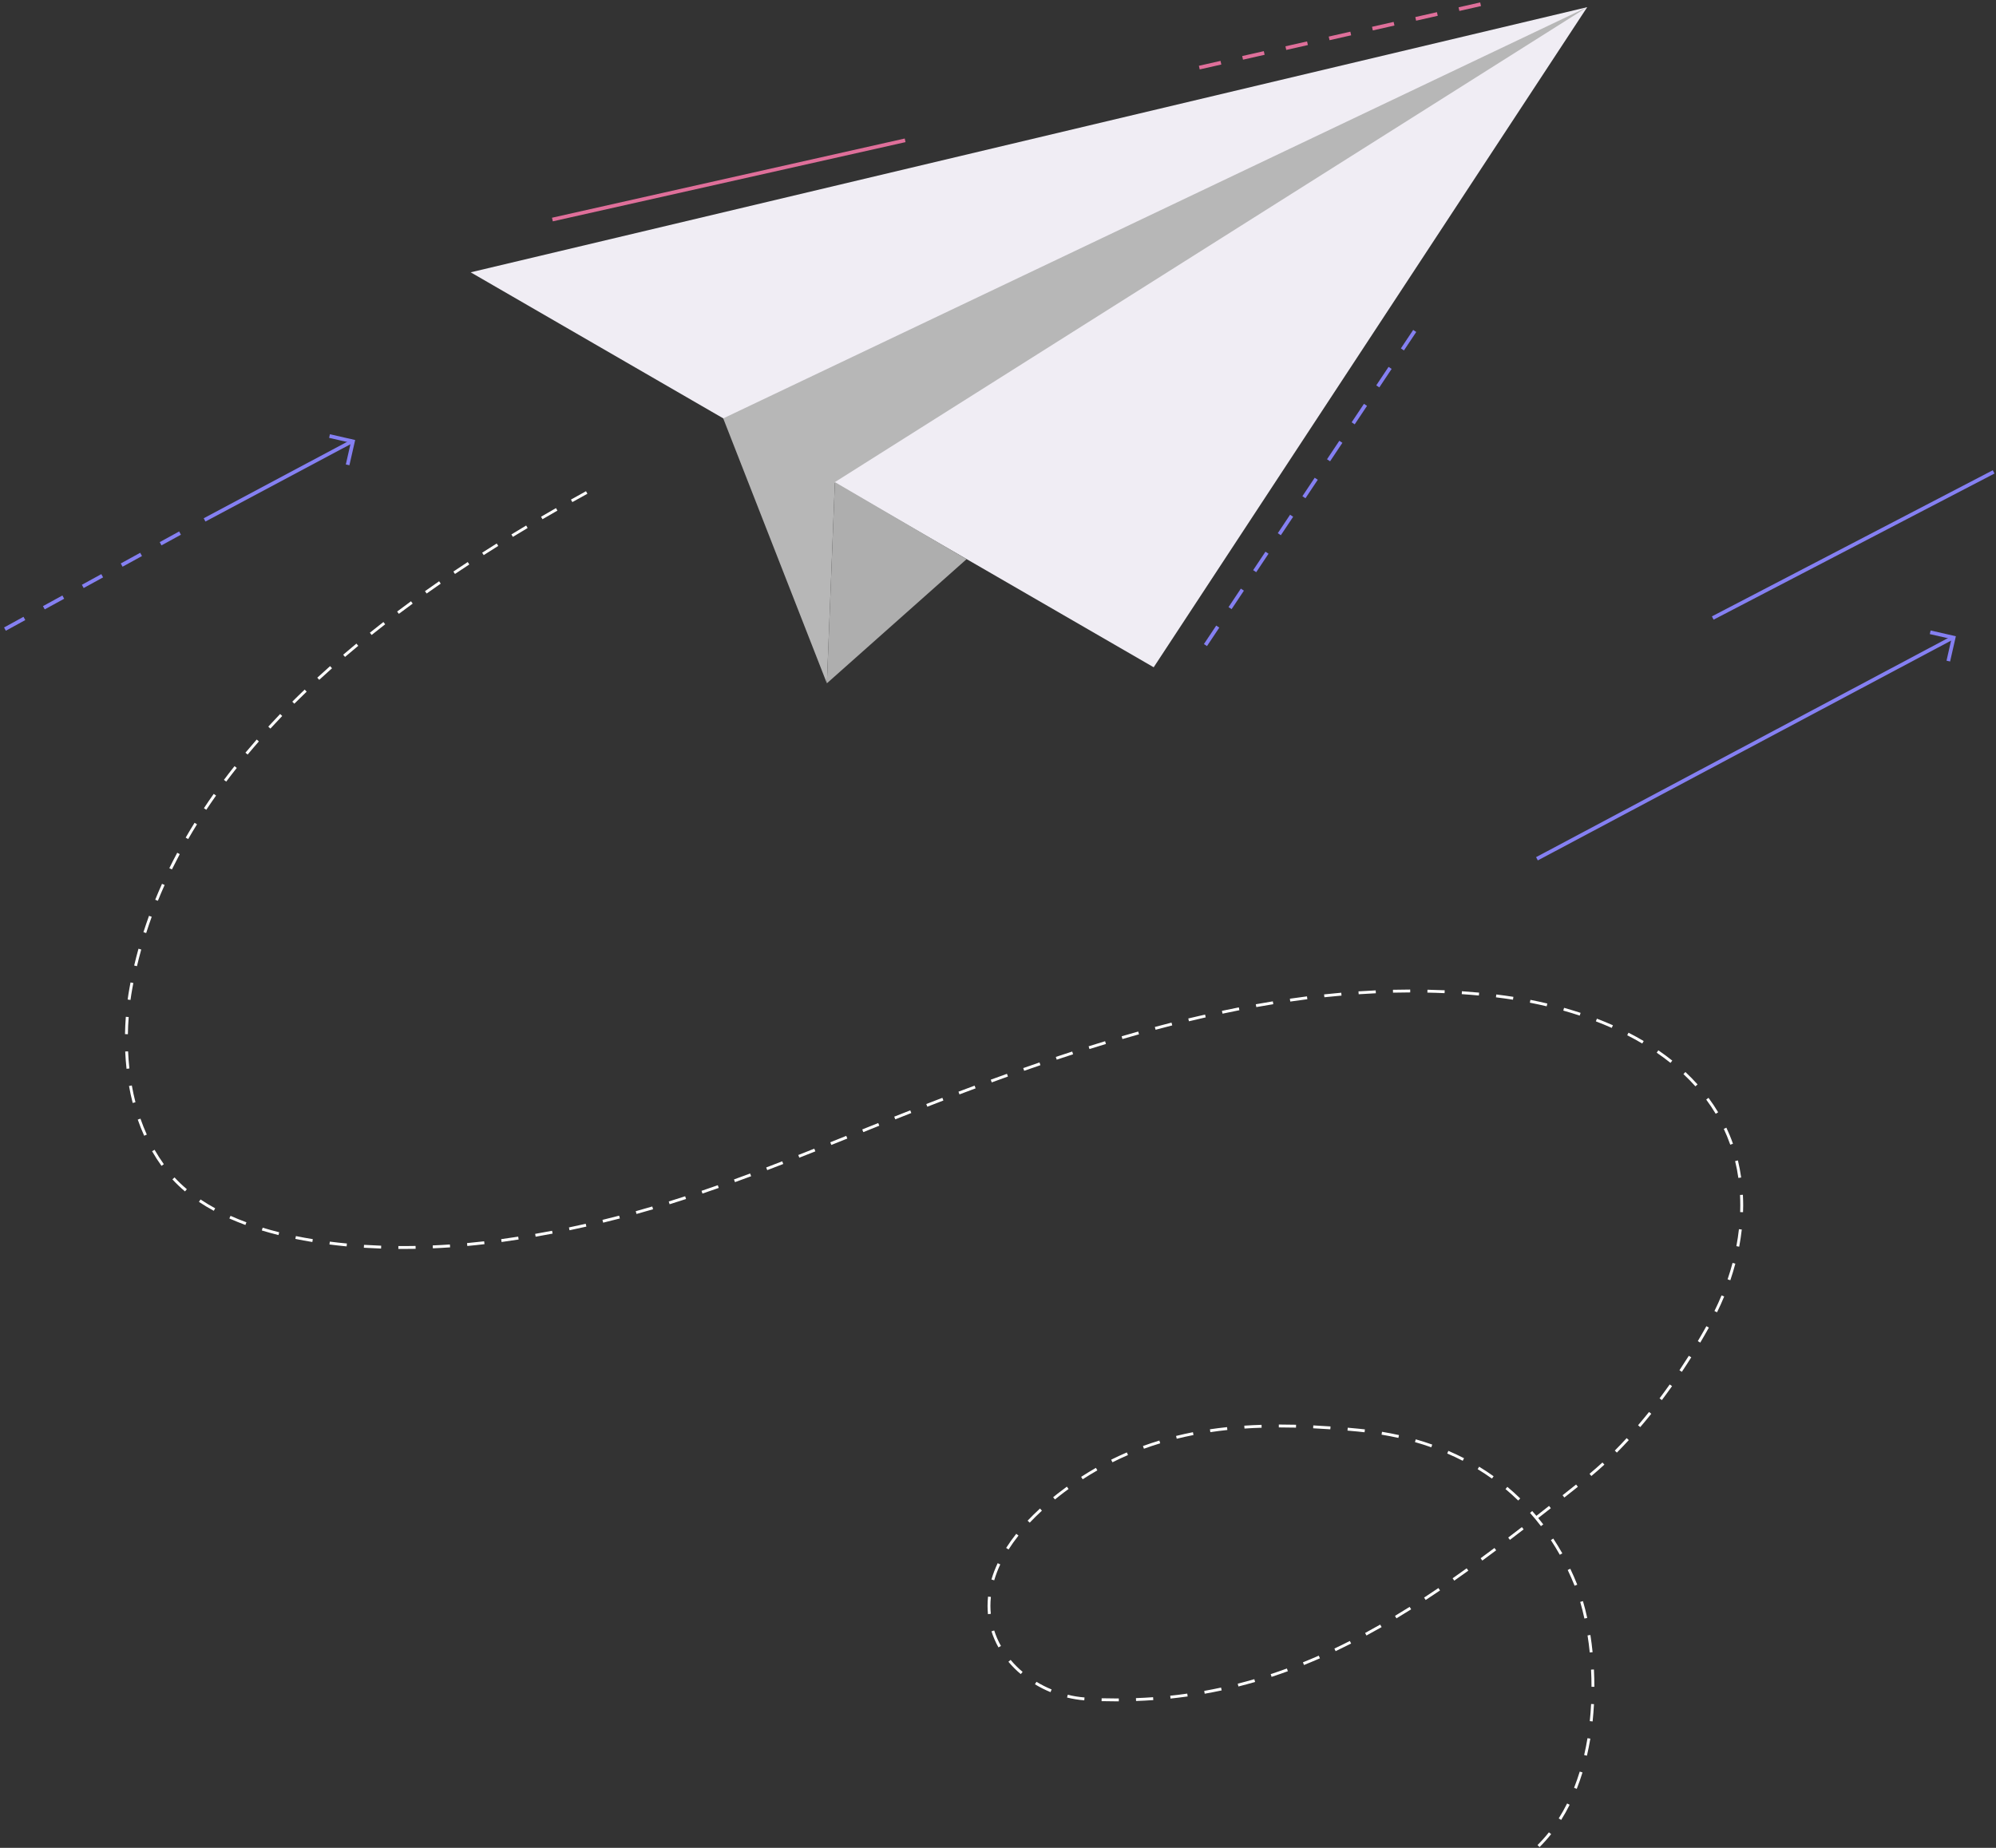 <svg width="351" height="325" viewBox="0 0 351 325" fill="none" xmlns="http://www.w3.org/2000/svg">
<rect x="0" y="0" width="351" height="325" fill="#333333" stroke="none"/>
<path d="M212.251 113.635L211.711 113.276L213.876 110.027L214.415 110.385L212.251 113.635ZM216.58 107.136L216.04 106.777L218.205 103.528L218.745 103.886L216.58 107.136ZM220.91 100.636L220.37 100.278L222.535 97.029L223.074 97.387L220.91 100.636ZM225.239 94.137L224.7 93.779L226.864 90.529L227.404 90.888L225.239 94.137ZM229.569 87.632L229.029 87.273L231.194 84.024L231.733 84.382L229.569 87.632ZM233.898 81.132L233.359 80.774L235.523 77.525L236.063 77.883L233.898 81.132ZM238.228 74.633L237.688 74.275L239.853 71.026L240.393 71.384L238.228 74.633ZM242.557 68.134L242.018 67.776L244.183 64.526L244.722 64.885L242.557 68.134ZM246.887 61.635L246.347 61.277L248.512 58.027L249.052 58.386L246.887 61.635Z" fill="#8580F2"/>
<path d="M159.097 24.363L97.07 38.295L97.213 38.93L159.239 24.998L159.097 24.363Z" fill="#DF6F9A"/>
<path d="M210.971 12.208L210.828 11.57L214.631 10.71L214.774 11.349L210.971 12.208ZM218.584 10.495L218.441 9.857L222.244 8.998L222.387 9.636L218.584 10.495ZM226.19 8.783L226.047 8.145L229.849 7.285L229.993 7.923L226.19 8.783ZM233.802 7.07L233.659 6.432L237.462 5.572L237.605 6.211L233.802 7.07ZM241.414 5.351L241.271 4.713L245.074 3.853L245.217 4.491L241.414 5.351ZM249.027 3.638L248.884 3L252.687 2.14L252.83 2.779L249.027 3.638ZM256.633 1.926L256.49 1.287L260.293 0.428L260.436 1.066L256.633 1.926Z" fill="#DF6F9A"/>
<path d="M202.878 117.36L140.627 81.355L82.769 47.895L279.113 1.262L202.878 117.36Z" fill="#F0EDF4"/>
<path d="M279.11 1.262L127.18 73.586L145.408 120.18L146.819 84.793L279.11 1.262Z" fill="#B7B7B7"/>
<path d="M169.983 98.338L146.821 84.793L145.41 120.18L169.983 98.338Z" fill="#AEAEAE"/>
<path d="M270.733 324.865L270.38 324.505C271.076 323.812 271.753 323.058 272.379 322.268L272.772 322.582C272.131 323.392 271.445 324.156 270.733 324.865ZM274.534 320.087L274.105 319.818C274.63 318.988 275.125 318.107 275.579 317.196L276.028 317.424C275.569 318.345 275.064 319.241 274.534 320.087ZM277.275 314.625L276.806 314.438C277.164 313.521 277.502 312.565 277.8 311.588L278.285 311.735C277.982 312.727 277.638 313.699 277.275 314.625ZM279.067 308.789L278.577 308.677C278.799 307.716 278.996 306.719 279.163 305.711L279.663 305.792C279.491 306.805 279.294 307.817 279.067 308.789ZM280.066 302.765L279.567 302.71C279.673 301.723 279.748 300.71 279.799 299.698L280.304 299.723C280.248 300.751 280.167 301.773 280.066 302.765ZM196.403 299.232C195.52 299.232 194.616 299.217 193.713 299.197L193.728 298.691C194.621 298.716 195.525 298.726 196.403 298.726H196.746V299.232H196.403ZM199.78 299.172L199.76 298.666C200.759 298.63 201.774 298.574 202.774 298.504L202.809 299.01C201.809 299.081 200.79 299.136 199.78 299.172ZM190.674 299.055C189.664 298.974 188.65 298.807 187.645 298.564L187.766 298.073C188.741 298.311 189.735 298.473 190.714 298.549L190.674 299.055ZM205.838 298.741L205.787 298.24C206.787 298.134 207.796 298.013 208.781 297.871L208.851 298.372C207.857 298.509 206.842 298.635 205.838 298.741ZM211.85 297.891L211.764 297.395C212.748 297.218 213.743 297.026 214.727 296.813L214.833 297.309C213.839 297.522 212.839 297.719 211.85 297.891ZM184.733 297.613C183.784 297.223 182.865 296.757 181.997 296.231L182.259 295.796C183.107 296.307 184.006 296.762 184.929 297.142L184.733 297.613ZM279.87 296.676C279.87 295.674 279.844 294.657 279.789 293.654L280.294 293.629C280.344 294.641 280.374 295.669 280.374 296.676H279.87ZM217.781 296.616L217.66 296.125C218.624 295.882 219.608 295.613 220.572 295.335L220.714 295.821C219.739 296.104 218.755 296.373 217.781 296.616ZM223.611 294.925L223.455 294.444C224.404 294.135 225.358 293.801 226.302 293.457L226.473 293.933C225.529 294.277 224.565 294.611 223.611 294.925ZM179.503 294.444C178.71 293.776 177.978 293.042 177.332 292.268L177.721 291.944C178.352 292.693 179.059 293.406 179.831 294.054L179.503 294.444ZM229.31 292.84L229.123 292.369C230.047 291.994 230.986 291.605 231.91 291.2L232.112 291.665C231.183 292.07 230.239 292.465 229.31 292.84ZM279.562 290.638C279.461 289.625 279.329 288.618 279.173 287.641L279.673 287.56C279.829 288.547 279.96 289.565 280.061 290.587L279.562 290.638ZM234.873 290.405L234.656 289.949C235.549 289.524 236.463 289.079 237.372 288.613L237.599 289.064C236.685 289.524 235.766 289.98 234.873 290.405ZM175.581 289.742C175.076 288.836 174.662 287.889 174.354 286.917L174.834 286.766C175.131 287.702 175.53 288.623 176.02 289.494L175.581 289.742ZM240.294 287.651L240.057 287.206C240.93 286.73 241.824 286.239 242.707 285.733L242.96 286.173C242.066 286.68 241.173 287.176 240.294 287.651ZM278.623 284.67C278.401 283.653 278.153 282.666 277.881 281.744L278.365 281.603C278.638 282.534 278.895 283.531 279.117 284.564L278.623 284.67ZM245.569 284.635L245.312 284.199C246.175 283.683 247.033 283.152 247.886 282.615L248.154 283.045C247.296 283.587 246.433 284.118 245.569 284.635ZM173.733 283.896C173.688 283.415 173.663 282.924 173.663 282.438C173.663 281.901 173.693 281.355 173.748 280.813L174.248 280.864C174.193 281.39 174.167 281.916 174.167 282.433C174.167 282.904 174.193 283.379 174.238 283.84L173.733 283.896ZM250.708 281.405L250.43 280.98C251.273 280.428 252.111 279.872 252.949 279.305L253.232 279.725C252.394 280.297 251.551 280.854 250.708 281.405ZM276.896 278.9C276.523 277.968 276.119 277.037 275.685 276.131L276.139 275.913C276.573 276.824 276.987 277.766 277.361 278.712L276.896 278.9ZM255.736 278.004L255.448 277.589C256.271 277.012 257.094 276.43 257.916 275.837L258.209 276.247C257.386 276.845 256.559 277.427 255.736 278.004ZM174.834 277.943L174.349 277.801C174.627 276.85 174.995 275.883 175.444 274.931L175.899 275.149C175.465 276.075 175.106 277.017 174.834 277.943ZM260.668 274.471L260.37 274.061C261.177 273.469 261.99 272.866 262.803 272.259L263.106 272.664C262.288 273.271 261.48 273.874 260.668 274.471ZM274.297 273.453C273.802 272.578 273.277 271.712 272.727 270.877L273.146 270.599C273.701 271.444 274.236 272.32 274.736 273.205L274.297 273.453ZM177.358 272.522L176.934 272.249C177.464 271.419 178.059 270.583 178.71 269.763L179.104 270.077C178.463 270.882 177.878 271.707 177.358 272.522ZM265.524 270.831L265.221 270.426C266.018 269.819 266.821 269.202 267.623 268.584L267.931 268.984C267.129 269.607 266.326 270.224 265.524 270.831ZM270.98 268.417C270.37 267.617 269.723 266.838 269.062 266.089L269.441 265.755C269.688 266.033 269.935 266.316 270.178 266.605C270.92 266.028 271.662 265.446 272.404 264.859L272.717 265.259C271.975 265.841 271.238 266.418 270.501 266.995C270.804 267.359 271.096 267.734 271.384 268.108L270.98 268.417ZM181.078 267.805L180.709 267.455C181.386 266.742 182.118 266.023 182.885 265.319L183.223 265.694C182.471 266.392 181.744 267.101 181.078 267.805ZM266.982 263.912C266.266 263.214 265.513 262.535 264.746 261.898L265.069 261.508C265.847 262.156 266.609 262.844 267.336 263.548L266.982 263.912ZM185.515 263.725L185.197 263.33C185.454 263.117 185.722 262.91 185.989 262.697C186.525 262.277 187.07 261.867 187.61 261.472L187.908 261.882C187.373 262.272 186.827 262.682 186.302 263.097C186.035 263.31 185.772 263.517 185.515 263.725ZM275.094 263.381L274.781 262.981L277.159 261.098L277.472 261.493L275.094 263.381ZM190.391 260.177L190.119 259.751C190.972 259.2 191.845 258.668 192.718 258.167L192.971 258.608C192.102 259.104 191.234 259.63 190.391 260.177ZM262.364 260.055C261.551 259.473 260.708 258.916 259.85 258.395L260.112 257.965C260.98 258.491 261.834 259.058 262.656 259.645L262.364 260.055ZM279.844 259.6L279.521 259.21C280.273 258.582 281.041 257.914 281.793 257.221L282.136 257.595C281.374 258.294 280.607 258.972 279.844 259.6ZM195.626 257.185L195.399 256.73C196.302 256.279 197.231 255.849 198.16 255.449L198.357 255.915C197.438 256.31 196.519 256.735 195.626 257.185ZM257.225 256.922C256.342 256.466 255.428 256.036 254.499 255.641L254.696 255.176C255.63 255.576 256.559 256.016 257.452 256.472L257.225 256.922ZM284.327 255.484L283.968 255.125C284.66 254.427 285.362 253.693 286.053 252.938L286.427 253.283C285.73 254.037 285.023 254.781 284.327 255.484ZM201.163 254.801L200.992 254.325C201.936 253.981 202.91 253.657 203.879 253.364L204.025 253.85C203.061 254.138 202.102 254.462 201.163 254.801ZM251.697 254.548C250.764 254.219 249.799 253.91 248.825 253.637L248.962 253.151C249.941 253.429 250.915 253.738 251.859 254.072L251.697 254.548ZM206.933 253.045L206.812 252.554C207.781 252.316 208.775 252.093 209.78 251.896L209.876 252.392C208.882 252.589 207.887 252.812 206.933 253.045ZM245.908 252.898C244.943 252.685 243.949 252.493 242.95 252.326L243.03 251.825C244.04 251.992 245.044 252.184 246.014 252.402L245.908 252.898ZM239.961 251.906C239.603 251.865 239.234 251.825 238.871 251.789C238.23 251.729 237.594 251.668 236.958 251.612L237.003 251.106C237.639 251.162 238.28 251.217 238.921 251.283C239.29 251.319 239.658 251.359 240.022 251.4L239.961 251.906ZM212.844 251.886L212.768 251.385C213.753 251.238 214.767 251.111 215.782 251.005L215.832 251.506C214.828 251.612 213.823 251.739 212.844 251.886ZM233.939 251.385C232.924 251.314 231.92 251.253 230.92 251.207L230.946 250.701C231.95 250.752 232.96 250.813 233.974 250.883L233.939 251.385ZM218.846 251.253L218.811 250.747C219.795 250.681 220.815 250.63 221.844 250.6L221.86 251.106C220.84 251.136 219.825 251.187 218.846 251.253ZM227.902 251.091C226.933 251.066 225.969 251.056 225.035 251.056H224.883V250.549H225.035C225.974 250.549 226.943 250.559 227.917 250.585L227.902 251.091ZM288.441 251L288.057 250.671C288.698 249.917 289.349 249.132 289.986 248.337L290.379 248.656C289.738 249.456 289.087 250.246 288.441 251ZM292.242 246.247L291.838 245.943C292.434 245.149 293.034 244.324 293.62 243.498L294.034 243.792C293.443 244.622 292.843 245.447 292.242 246.247ZM295.755 241.281L295.336 240.998C295.892 240.163 296.447 239.307 296.982 238.457L297.411 238.725C296.871 239.586 296.316 240.441 295.755 241.281ZM298.996 236.134L298.562 235.876C299.077 235.01 299.582 234.124 300.071 233.249L300.51 233.497C300.021 234.377 299.511 235.263 298.996 236.134ZM301.944 230.804L301.49 230.581C301.934 229.685 302.353 228.759 302.736 227.833L303.201 228.025C302.817 228.961 302.393 229.898 301.944 230.804ZM304.281 225.17L303.802 225.008C304.125 224.052 304.417 223.08 304.675 222.118L305.164 222.25C304.907 223.221 304.609 224.203 304.281 225.17ZM70.964 219.663C70.661 219.663 70.353 219.663 70.05 219.658L70.055 219.152C71.06 219.162 72.069 219.157 73.079 219.137L73.089 219.643C72.377 219.658 71.671 219.663 70.964 219.663ZM67.016 219.597C66.002 219.562 64.982 219.511 63.983 219.45L64.013 218.944C65.007 219.005 66.022 219.056 67.031 219.091L67.016 219.597ZM76.118 219.552L76.097 219.046C77.097 219.005 78.112 218.944 79.116 218.879L79.151 219.385C78.142 219.456 77.122 219.511 76.118 219.552ZM305.841 219.268L305.346 219.172C305.533 218.18 305.684 217.173 305.795 216.191L306.295 216.246C306.184 217.249 306.028 218.261 305.841 219.268ZM60.954 219.213C59.934 219.116 58.92 219.005 57.935 218.879L58.001 218.377C58.98 218.504 59.99 218.61 61.004 218.706L60.954 219.213ZM82.175 219.142L82.13 218.636C83.129 218.544 84.144 218.438 85.138 218.322L85.199 218.823C84.194 218.944 83.18 219.051 82.175 219.142ZM54.927 218.443C53.917 218.276 52.908 218.094 51.938 217.897L52.039 217.401C53.004 217.598 54.003 217.78 55.008 217.942L54.927 218.443ZM88.202 218.443L88.132 217.942C89.141 217.805 90.136 217.659 91.125 217.502L91.201 218.003C90.211 218.155 89.212 218.301 88.202 218.443ZM94.194 217.512L94.108 217.011C95.108 216.839 96.102 216.656 97.081 216.469L97.177 216.965C96.193 217.158 95.199 217.34 94.194 217.512ZM48.975 217.223C47.976 216.975 46.992 216.702 46.042 216.413L46.189 215.928C47.128 216.211 48.107 216.484 49.096 216.732L48.975 217.223ZM100.151 216.378L100.05 215.882C101.044 215.674 102.028 215.462 103.003 215.239L103.114 215.735C102.134 215.958 101.145 216.171 100.151 216.378ZM43.155 215.447C42.181 215.087 41.232 214.703 40.333 214.303L40.54 213.842C41.429 214.237 42.368 214.622 43.332 214.976L43.155 215.447ZM106.067 215.042L105.945 214.551C106.93 214.313 107.909 214.065 108.878 213.812L109.004 214.303C108.03 214.556 107.051 214.804 106.067 215.042ZM111.932 213.513L111.796 213.027C112.77 212.754 113.739 212.481 114.704 212.197L114.845 212.683C113.881 212.967 112.912 213.24 111.932 213.513ZM306.517 213.199L306.012 213.184C306.023 212.789 306.033 212.395 306.033 212C306.033 211.387 306.018 210.775 305.987 210.167L306.492 210.142C306.522 210.755 306.543 211.377 306.543 212C306.537 212.4 306.532 212.799 306.517 213.199ZM37.597 212.956C36.679 212.46 35.8 211.929 34.983 211.382L35.265 210.962C36.068 211.499 36.936 212.025 37.84 212.516L37.597 212.956ZM117.752 211.802L117.601 211.316C118.57 211.018 119.529 210.709 120.488 210.4L120.645 210.881C119.686 211.195 118.722 211.499 117.752 211.802ZM123.527 209.924L123.366 209.444C124.32 209.12 125.274 208.791 126.228 208.457L126.394 208.932C125.44 209.271 124.486 209.6 123.527 209.924ZM32.534 209.545C31.737 208.872 30.99 208.163 30.318 207.429L30.692 207.085C31.348 207.799 32.08 208.497 32.858 209.155L32.534 209.545ZM129.246 207.915L129.075 207.439C130.024 207.095 130.968 206.746 131.912 206.396L132.088 206.872C131.139 207.227 130.195 207.571 129.246 207.915ZM305.694 207.171C305.553 206.169 305.361 205.177 305.124 204.215L305.614 204.093C305.851 205.07 306.043 206.083 306.189 207.1L305.694 207.171ZM134.92 205.804L134.738 205.334C135.677 204.974 136.616 204.615 137.555 204.25L137.737 204.721C136.798 205.085 135.859 205.445 134.92 205.804ZM28.4 205.05C27.81 204.23 27.254 203.365 26.744 202.479L27.184 202.226C27.683 203.101 28.234 203.952 28.809 204.756L28.4 205.05ZM140.564 203.613L140.377 203.142C141.311 202.772 142.25 202.403 143.194 202.028L143.38 202.499C142.436 202.874 141.498 203.243 140.564 203.613ZM146.192 201.375L146.005 200.905L148.817 199.776L149.004 200.247L146.192 201.375ZM304.271 201.33C304.094 200.829 303.902 200.328 303.701 199.842C303.519 199.406 303.327 198.971 303.13 198.551L303.584 198.333C303.786 198.763 303.983 199.209 304.165 199.649C304.372 200.145 304.569 200.657 304.745 201.163L304.271 201.33ZM25.356 199.756C24.942 198.844 24.564 197.888 24.226 196.916L24.7 196.749C25.033 197.706 25.407 198.647 25.816 199.548L25.356 199.756ZM151.815 199.118L151.629 198.647L154.44 197.518L154.627 197.989L151.815 199.118ZM157.439 196.87L157.252 196.4C158.186 196.03 159.125 195.656 160.069 195.286L160.255 195.757C159.306 196.126 158.373 196.496 157.439 196.87ZM301.712 195.894C301.202 195.043 300.642 194.203 300.041 193.393L300.445 193.089C301.055 193.909 301.626 194.765 302.141 195.63L301.712 195.894ZM163.072 194.648L162.89 194.178C163.824 193.813 164.768 193.449 165.717 193.084L165.899 193.555C164.95 193.925 164.006 194.289 163.072 194.648ZM23.337 193.99C23.085 193.024 22.868 192.021 22.686 191.004L23.181 190.913C23.362 191.915 23.575 192.907 23.822 193.859L23.337 193.99ZM168.726 192.482L168.549 192.006L169.448 191.667C170.094 191.424 170.74 191.181 171.386 190.943L171.563 191.419C170.917 191.657 170.27 191.9 169.629 192.143L168.726 192.482ZM298.143 191.065C297.487 190.331 296.775 189.607 296.038 188.913L296.381 188.544C297.128 189.248 297.845 189.981 298.516 190.726L298.143 191.065ZM174.4 190.371L174.228 189.895C175.177 189.551 176.126 189.207 177.075 188.863L177.247 189.339C176.298 189.683 175.349 190.027 174.4 190.371ZM180.104 188.331L179.937 187.856C180.891 187.522 181.845 187.193 182.799 186.864L182.961 187.344C182.007 187.668 181.053 187.997 180.104 188.331ZM22.252 187.982C22.146 186.985 22.065 185.963 22.02 184.935L22.524 184.915C22.57 185.927 22.646 186.939 22.752 187.926L22.252 187.982ZM293.761 186.939C292.994 186.327 292.176 185.725 291.338 185.148L291.621 184.727C292.469 185.31 293.292 185.917 294.074 186.54L293.761 186.939ZM185.828 186.373L185.666 185.892C186.625 185.573 187.585 185.254 188.549 184.945L188.705 185.426C187.746 185.735 186.787 186.049 185.828 186.373ZM191.588 184.505L191.436 184.024C192.4 183.72 193.364 183.422 194.334 183.128L194.48 183.614C193.516 183.902 192.552 184.201 191.588 184.505ZM288.794 183.533C287.946 183.032 287.058 182.541 286.149 182.08L286.376 181.63C287.29 182.095 288.188 182.591 289.047 183.098L288.794 183.533ZM197.382 182.748L197.241 182.262C198.21 181.979 199.185 181.701 200.159 181.427L200.295 181.913C199.321 182.187 198.352 182.465 197.382 182.748ZM22.489 181.893L21.984 181.883C22 180.876 22.05 179.848 22.126 178.836L22.631 178.876C22.55 179.878 22.504 180.896 22.489 181.893ZM203.213 181.113L203.082 180.622C204.061 180.359 205.035 180.106 206.014 179.858L206.141 180.349C205.166 180.597 204.187 180.85 203.213 181.113ZM283.428 180.784C282.525 180.385 281.586 180 280.637 179.635L280.819 179.165C281.773 179.529 282.722 179.919 283.635 180.324L283.428 180.784ZM209.078 179.62L208.962 179.129C209.947 178.891 210.931 178.664 211.915 178.441L212.026 178.937C211.047 179.155 210.063 179.382 209.078 179.62ZM277.795 178.623C276.856 178.314 275.882 178.016 274.908 177.742L275.044 177.256C276.028 177.535 277.007 177.833 277.951 178.142L277.795 178.623ZM214.984 178.284L214.878 177.788C215.868 177.58 216.857 177.378 217.852 177.181L217.947 177.677C216.963 177.874 215.974 178.076 214.984 178.284ZM220.926 177.125L220.835 176.629C221.829 176.452 222.829 176.28 223.828 176.118L223.909 176.619C222.915 176.776 221.92 176.943 220.926 177.125ZM271.985 176.988C271.021 176.76 270.026 176.543 269.032 176.35L269.128 175.854C270.127 176.052 271.127 176.269 272.096 176.497L271.985 176.988ZM226.897 176.153L226.827 175.652C227.826 175.505 228.831 175.374 229.835 175.242L229.901 175.743C228.896 175.875 227.897 176.011 226.897 176.153ZM22.948 175.87L22.449 175.799C22.54 175.125 22.646 174.452 22.767 173.799C22.827 173.46 22.893 173.126 22.954 172.792L23.448 172.888C23.383 173.222 23.322 173.556 23.262 173.89C23.145 174.538 23.039 175.201 22.948 175.87ZM266.059 175.824C265.074 175.667 264.07 175.53 263.065 175.409L263.126 174.908C264.135 175.029 265.145 175.171 266.134 175.323L266.059 175.824ZM232.899 175.394L232.844 174.893C233.848 174.786 234.858 174.685 235.862 174.599L235.908 175.105C234.908 175.191 233.904 175.287 232.899 175.394ZM260.062 175.09C259.067 174.999 258.053 174.913 257.048 174.847L257.084 174.341C258.093 174.412 259.108 174.493 260.107 174.584L260.062 175.09ZM238.926 174.867L238.891 174.361C239.901 174.295 240.91 174.235 241.92 174.189L241.945 174.695C240.935 174.741 239.931 174.802 238.926 174.867ZM254.03 174.675C253.025 174.629 252.01 174.599 251.011 174.579L251.021 174.073C252.026 174.093 253.045 174.128 254.055 174.169L254.03 174.675ZM244.964 174.589L244.954 174.083C245.963 174.057 246.983 174.042 247.987 174.042V174.548C246.978 174.548 245.973 174.564 244.964 174.589ZM24.084 169.932L23.595 169.816C23.827 168.834 24.084 167.842 24.352 166.865L24.836 167.002C24.569 167.973 24.317 168.955 24.084 169.932ZM25.705 164.106L25.225 163.949C25.533 162.993 25.861 162.026 26.204 161.074L26.679 161.246C26.336 162.198 26.008 163.16 25.705 164.106ZM27.764 158.432L27.295 158.24C27.673 157.308 28.077 156.367 28.491 155.446L28.95 155.653C28.537 156.569 28.138 157.506 27.764 158.432ZM30.233 152.915L29.778 152.692C30.223 151.791 30.687 150.88 31.166 149.984L31.611 150.222C31.141 151.113 30.677 152.019 30.233 152.915ZM33.09 147.575L32.651 147.322C33.155 146.451 33.68 145.57 34.215 144.71L34.644 144.978C34.114 145.834 33.589 146.709 33.09 147.575ZM36.28 142.422L35.861 142.144C36.416 141.303 36.997 140.458 37.582 139.628L37.996 139.922C37.416 140.747 36.835 141.587 36.28 142.422ZM39.783 137.467L39.379 137.163C39.98 136.358 40.606 135.548 41.242 134.749L41.636 135.062C41.005 135.857 40.384 136.667 39.783 137.467ZM43.549 132.709L43.16 132.385C43.801 131.615 44.473 130.836 45.144 130.067L45.523 130.401C44.851 131.165 44.19 131.944 43.549 132.709ZM47.552 128.143L47.178 127.799C47.86 127.06 48.561 126.311 49.263 125.577L49.627 125.926C48.93 126.665 48.228 127.409 47.552 128.143ZM51.757 123.77L51.398 123.41C52.115 122.697 52.842 121.983 53.579 121.285L53.927 121.649C53.195 122.348 52.474 123.056 51.757 123.77ZM56.138 119.569L55.795 119.194C56.542 118.506 57.294 117.827 58.051 117.154L58.385 117.534C57.632 118.207 56.885 118.885 56.138 119.569ZM60.676 115.54L60.348 115.155C61.115 114.497 61.893 113.844 62.675 113.196L62.998 113.586C62.221 114.234 61.444 114.887 60.676 115.54ZM65.351 111.678L65.038 111.283C65.83 110.65 66.623 110.022 67.425 109.4L67.733 109.8C66.93 110.417 66.138 111.045 65.351 111.678ZM70.141 107.962L69.838 107.557C70.646 106.95 71.459 106.348 72.276 105.75L72.574 106.16C71.756 106.753 70.949 107.355 70.141 107.962ZM75.027 104.389L74.734 103.974C75.557 103.387 76.385 102.81 77.218 102.232L77.506 102.648C76.678 103.225 75.85 103.802 75.027 104.389ZM80.01 100.947L79.727 100.527C80.565 99.96 81.408 99.403 82.251 98.851L82.528 99.276C81.686 99.828 80.843 100.385 80.01 100.947ZM85.062 97.631L84.79 97.206C85.643 96.66 86.496 96.123 87.349 95.587L87.617 96.017C86.764 96.548 85.91 97.09 85.062 97.631ZM90.191 94.427L89.929 93.997C90.792 93.471 91.66 92.944 92.528 92.428L92.786 92.863C91.922 93.375 91.054 93.896 90.191 94.427ZM95.395 91.32L95.143 90.884C96.021 90.373 96.895 89.867 97.768 89.366L98.02 89.806C97.142 90.302 96.269 90.808 95.395 91.32ZM100.65 88.308L100.403 87.868C101.291 87.371 102.175 86.88 103.053 86.394L103.295 86.84C102.422 87.321 101.539 87.812 100.65 88.308Z" fill="white"/>
<path d="M342.928 116.344L342.298 116.201L343.162 112.391L339.359 111.525L339.502 110.887L343.942 111.903L342.928 116.344Z" fill="#8580F2"/>
<path d="M343.343 111.804L270.121 150.754L270.426 151.329L343.648 112.379L343.343 111.804Z" fill="#8580F2"/>
<path d="M61.444 81.83L60.813 81.687L61.678 77.877L57.875 77.011L58.018 76.373L62.458 77.389L61.444 81.83Z" fill="#8580F2"/>
<path d="M61.852 77.275L35.82 91.152L36.126 91.727L62.157 77.85L61.852 77.275Z" fill="#8580F2"/>
<path d="M1.027 110.932L0.715 110.359L4.134 108.483L4.446 109.056L1.027 110.932ZM7.866 107.181L7.554 106.608L10.973 104.732L11.285 105.305L7.866 107.181ZM14.711 103.423L14.399 102.85L17.819 100.975L18.131 101.548L14.711 103.423ZM21.55 99.672L21.238 99.099L24.657 97.224L24.969 97.797L21.55 99.672ZM28.395 95.921L28.083 95.348L31.503 93.473L31.815 94.046L28.395 95.921Z" fill="#8580F2"/>
<path d="M350.437 82.707L301.039 108.408L301.339 108.986L350.737 83.285L350.437 82.707Z" fill="#8580F2"/>
</svg>
